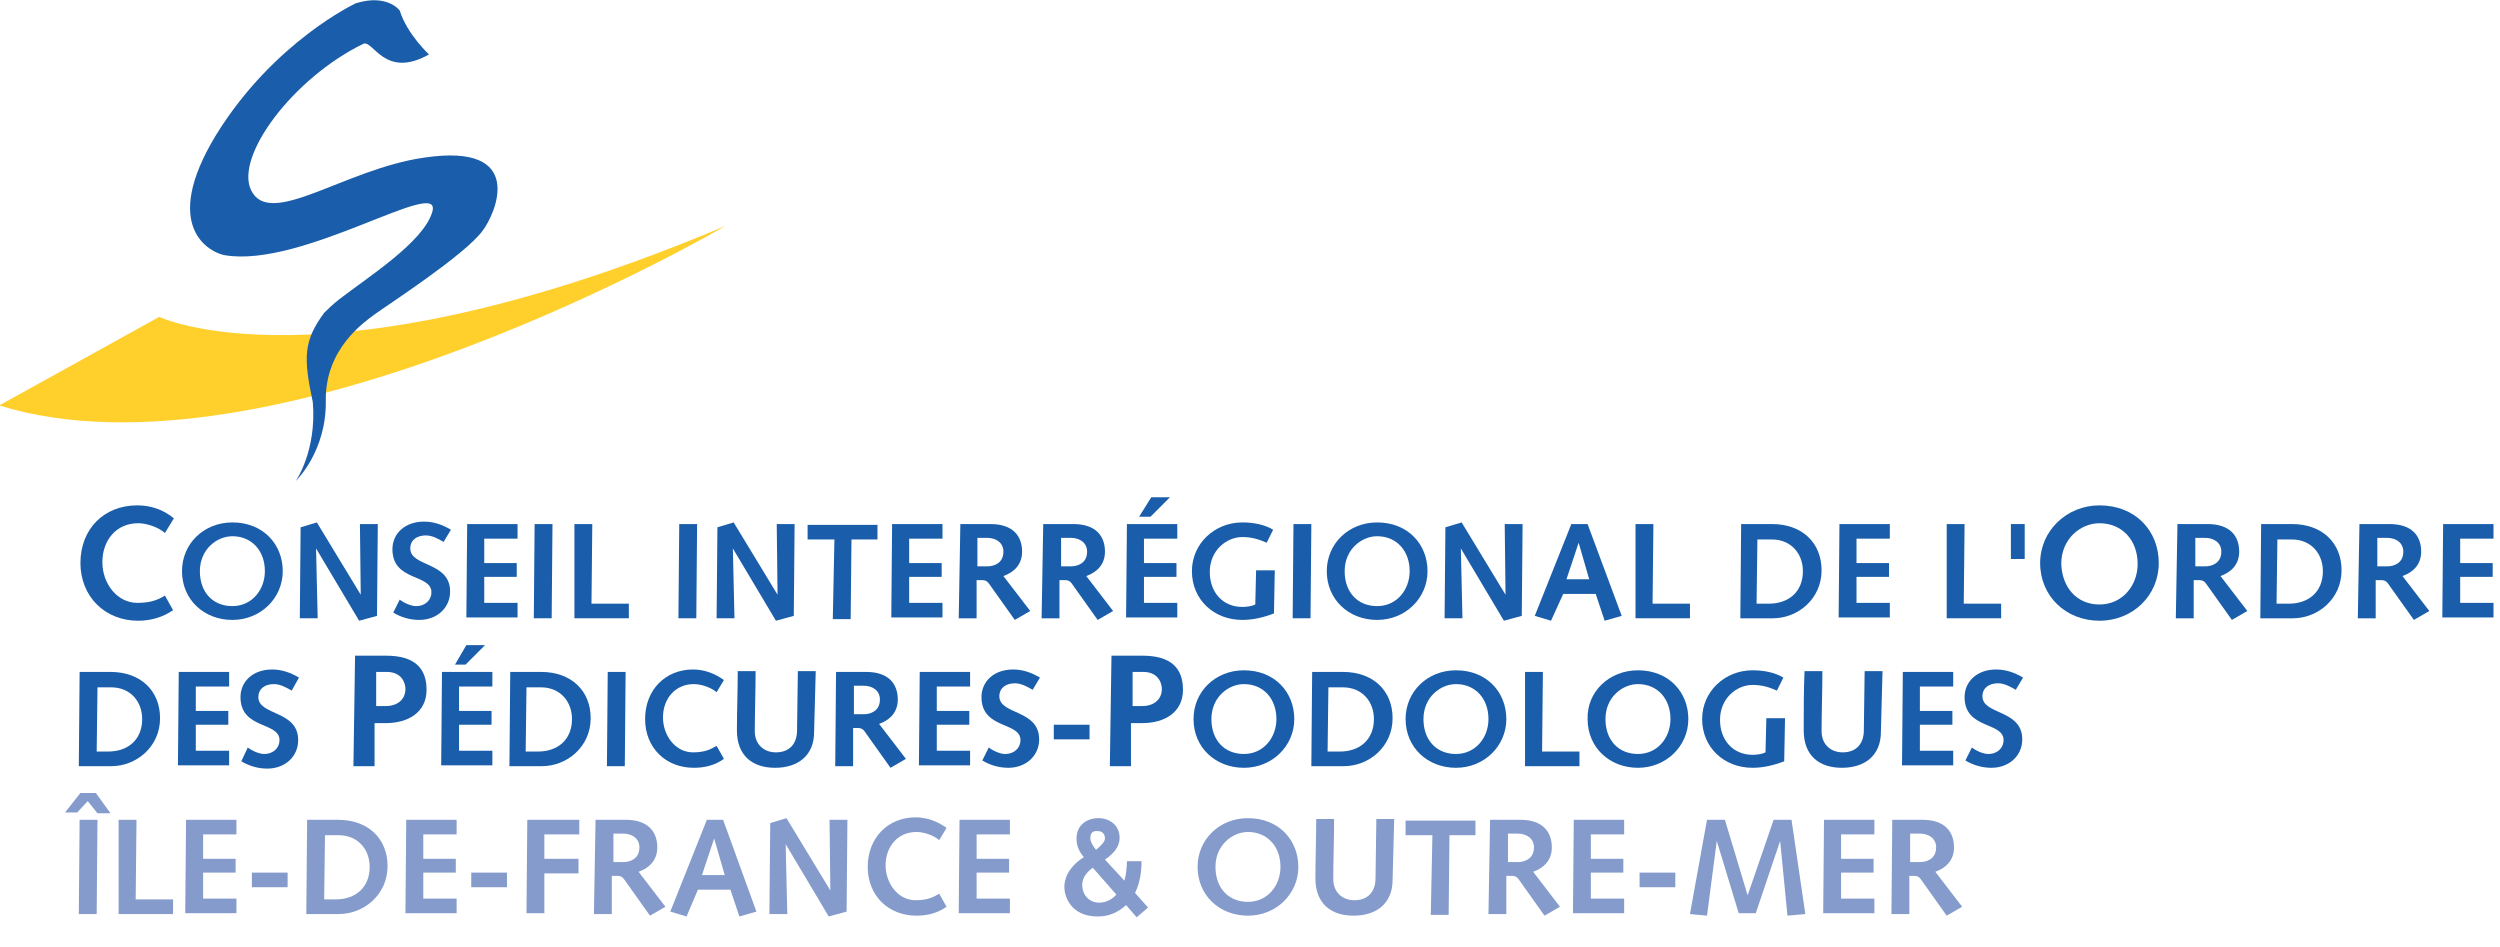 <svg enable-background="new 0 0 307.7 116.6" viewBox="0 0 307.7 116.6" xmlns="http://www.w3.org/2000/svg"><path d="m19.6 39s20.2 9.7 69.7-11.2c0 0-55.6 32.6-89.4 22.1z" fill="#ffcf2b"/><g fill="#1a5eab"><path d="m41.8 36.8c-.9.7-1.5 1.3-1.9 1.7-2.5 3.4-2.6 5.4-1.4 11 .5 6-2.1 9.7-2.1 9.7s3.8-3.6 3.7-9.9c-.1-6.4 4.8-9.7 6-10.6 1.5-1.1 11.1-7.3 13.3-10.3 1.6-2.1 5.5-10.9-7.2-9-9.8 1.4-19 8.8-21.3 4-2-4.2 5.2-13.8 13.8-18 1.2-.6 2.6 4.4 8.1 1.3 0 0-2.7-2.5-3.6-5.4 0 0-1.5-2.1-5.4-.9 0 0-10.1 4.7-17.2 16.2-7 11.5-.6 14.5 1 14.8 9.6 1.7 27-9.9 25.6-5.3-1.1 3.7-7.9 8-11.4 10.7"/><path d="m21.3 75.1c-1.3.9-2.8 1.3-4.3 1.3-4.1 0-7.1-3-7.1-7.1 0-4.2 2.9-7.1 7-7.1 1.6 0 3.2.5 4.5 1.6l-1.1 1.8c-.8-.7-2.2-1.2-3.3-1.2-2.7 0-4.4 2.1-4.4 4.8 0 2.6 1.8 5 4.3 5 1.7 0 2.6-.4 3.4-.9z"/><g enable-background="new"><path d="m28.6 64.3c3.8 0 6.2 2.7 6.2 6s-2.7 6-6.2 6-6.2-2.5-6.2-6c0-3.4 2.7-6 6.2-6zm0 10.3c2.4 0 4-2 4-4.3 0-2.5-1.6-4.3-4-4.3-1.9 0-4 1.6-4 4.3 0 2.6 1.6 4.3 4 4.3z"/><path d="m37 64.9 2-.6 5.4 8.9-.1-8.7h2.2l-.1 11.3-2.2.6-5.3-8.9.2 8.6h-2.2z"/><path d="m49.2 73.8c.5.4 1.4.8 2 .8 1.2 0 1.9-.8 1.9-1.7 0-2.3-4.8-1.3-4.8-5.3 0-1.9 1.5-3.4 3.9-3.4 1.2 0 2.3.4 3.3 1l-.9 1.5c-.7-.4-1.4-.8-2.2-.8-1 0-1.9.5-1.9 1.6 0 2.3 4.9 1.6 4.9 5.3 0 2-1.6 3.5-3.8 3.5-1.1 0-2.2-.3-3.2-.9z"/><path d="m57.5 64.5h6.2v1.8h-4.1v3h4v1.7h-4v3.2h4.1v1.8h-6.3z"/><path d="m65.8 64.5h2.2l-.1 11.6h-2.2z"/><path d="m70.7 64.5h2.2l-.1 9.8h4.6v1.8h-6.7z"/><path d="m83.6 64.5h2.2l-.1 11.6h-2.2z"/><path d="m88.3 64.9 2-.6 5.4 8.9-.1-8.7h2.2l-.1 11.3-2.2.6-5.3-8.9.2 8.6h-2.2z"/><path d="m102.7 66.4h-3.3v-1.8h8.6v1.8h-3.2l-.1 9.8h-2.2z"/><path d="m109.8 64.5h6.2v1.8h-4.1v3h4v1.7h-4v3.2h4.1v1.8h-6.3z"/><path d="m118.2 64.5h3.7c2.8 0 3.9 1.5 3.9 3.4 0 1.5-.9 2.5-2.3 3l3.3 4.3-1.9 1.1-3.2-4.5c-.2-.3-.5-.4-.8-.4h-.7v4.7h-2.2zm3.4 5.2c.6 0 1.9-.3 1.9-1.8 0-1.1-.9-1.7-2-1.7h-1.2v3.5z"/><path d="m128.4 64.5h3.7c2.8 0 3.9 1.5 3.9 3.4 0 1.5-.9 2.5-2.3 3l3.3 4.3-1.9 1.1-3.2-4.5c-.2-.3-.5-.4-.8-.4h-.7v4.7h-2.2zm3.5 5.2c.6 0 1.9-.3 1.9-1.8 0-1.1-.9-1.7-2-1.7h-1.2v3.5z"/><path d="m138.7 64.5h6.2v1.8h-4.1v3h4v1.7h-4v3.2h4.1v1.8h-6.3zm3-3.3h2.3l-2.4 2.4h-1.4z"/><path d="m154.6 70.2h2.3l-.1 5.3c-1.3.5-2.6.8-3.9.8-3.5 0-6.2-2.5-6.2-6 0-3.4 2.8-6 6.2-6 1.5 0 2.8.3 3.8.9l-.8 1.6c-.9-.4-1.8-.7-3-.7-1.9 0-4 1.6-4 4.3 0 2.5 1.6 4.3 4 4.3.6 0 1.2-.1 1.6-.3z"/><path d="m159.2 64.5h2.2l-.1 11.6h-2.2z"/><path d="m169.5 64.3c3.8 0 6.2 2.7 6.2 6s-2.7 6-6.2 6-6.2-2.5-6.2-6c0-3.4 2.7-6 6.2-6zm0 10.3c2.4 0 4-2 4-4.3 0-2.5-1.6-4.3-4-4.3-1.9 0-4 1.6-4 4.3 0 2.6 1.6 4.3 4 4.3z"/><path d="m177.9 64.9 2-.6 5.4 8.9-.1-8.7h2.2l-.1 11.3-2.2.6-5.3-8.9.2 8.6h-2.2z"/><path d="m190.9 76.4-2-.6 4.5-11.3h2l4.2 11.3-2.1.6-1.1-3.3h-4zm3.4-9.6-1.5 4.5h2.8z"/><path d="m201.3 64.5h2.2l-.1 9.8h4.6v1.8h-6.7z"/><path d="m214.3 64.5h3.8c3.7 0 6.1 2.3 6.1 5.7 0 3.5-2.9 5.9-6 5.9h-4zm3.4 9.8c2.5 0 4.2-1.5 4.2-4 0-2.2-1.5-3.9-3.8-3.9h-1.8l-.1 7.9z"/><path d="m226.4 64.5h6.2v1.8h-4.1v3h4v1.7h-4v3.2h4.1v1.8h-6.3z"/><path d="m239.6 64.5h2.2l-.1 9.8h4.6v1.8h-6.7z"/><path d="m247.5 64.5h1.7v4.3h-1.7z"/></g><path d="m258.4 62.2c4.4 0 7.3 3.1 7.3 7.1s-3.2 7.1-7.3 7.1-7.3-3-7.3-7.1c0-4 3.3-7.1 7.3-7.1zm0 12.2c2.8 0 4.7-2.3 4.7-5 0-2.9-1.9-5-4.7-5-2.3 0-4.7 1.9-4.7 5 .1 2.9 1.9 5 4.7 5z"/><g enable-background="new"><path d="m268 64.5h3.7c2.8 0 3.9 1.5 3.9 3.4 0 1.5-.9 2.5-2.3 3l3.3 4.3-1.9 1.1-3.2-4.5c-.2-.3-.5-.4-.8-.4h-.7v4.7h-2.2zm3.5 5.2c.6 0 1.9-.3 1.9-1.8 0-1.1-.9-1.7-2-1.7h-1.2v3.5z"/><path d="m278.3 64.5h3.8c3.7 0 6.1 2.3 6.1 5.7 0 3.5-2.9 5.9-6 5.9h-4zm3.4 9.8c2.5 0 4.2-1.5 4.2-4 0-2.2-1.5-3.9-3.8-3.9h-1.8l-.1 7.9z"/><path d="m290.4 64.5h3.7c2.8 0 3.9 1.5 3.9 3.4 0 1.5-.9 2.5-2.3 3l3.3 4.3-1.9 1.1-3.2-4.5c-.2-.3-.5-.4-.8-.4h-.7v4.7h-2.2zm3.5 5.2c.6 0 1.9-.3 1.9-1.8 0-1.1-.9-1.7-2-1.7h-1.2v3.5z"/><path d="m300.7 64.5h6.2v1.8h-4.1v3h4v1.7h-4v3.2h4.1v1.8h-6.3z"/></g><g enable-background="new"><path d="m9.8 82.7h3.8c3.7 0 6.1 2.3 6.1 5.7 0 3.5-2.9 5.9-6 5.9h-4zm3.5 9.8c2.5 0 4.2-1.5 4.2-4 0-2.2-1.5-3.9-3.8-3.9h-1.7l-.1 7.9z"/><path d="m22 82.7h6.2v1.8h-4.1v3h4v1.7h-4v3.2h4.1v1.8h-6.3z"/><path d="m30.5 92c.5.4 1.4.8 2 .8 1.2 0 1.9-.8 1.9-1.7 0-2.3-4.8-1.3-4.8-5.3 0-1.9 1.5-3.4 3.9-3.4 1.2 0 2.3.4 3.3 1l-.9 1.6c-.7-.4-1.4-.8-2.2-.8-1 0-1.9.5-1.9 1.6 0 2.3 4.9 1.6 4.9 5.3 0 2-1.6 3.5-3.8 3.5-1.1 0-2.2-.3-3.2-.9z"/></g><path d="m43.7 80.7h3.8c3.6 0 5 1.6 5 4.2 0 2.8-2.3 4.1-5 4.1h-1.4v5.3h-2.6zm3.8 6.2c1.4 0 2.4-.8 2.4-2.1 0-.8-.5-2.1-2.3-2.1h-1.3v4.2z"/><g enable-background="new"><path d="m54.4 82.7h6.2v1.8h-4.1v3h4v1.7h-4v3.2h4.1v1.8h-6.3zm3-3.3h2.3l-2.4 2.4h-1.3z"/><path d="m62.8 82.7h3.8c3.7 0 6.1 2.3 6.1 5.7 0 3.5-2.9 5.9-6 5.9h-4zm3.4 9.8c2.5 0 4.2-1.5 4.2-4 0-2.2-1.5-3.9-3.8-3.9h-1.8l-.1 7.9z"/><path d="m74.8 82.7h2.2l-.1 11.6h-2.2z"/><path d="m89.1 93.4c-1.1.8-2.4 1.1-3.7 1.1-3.5 0-6-2.5-6-6 0-3.6 2.5-6.1 5.9-6.1 1.4 0 2.7.5 3.8 1.3l-.9 1.5c-.7-.6-1.9-1-2.8-1-2.3 0-3.8 1.8-3.8 4.1 0 2.2 1.5 4.3 3.7 4.3 1.5 0 2.2-.4 2.9-.8z"/><path d="m100.2 90.1c0 2.9-2 4.4-4.8 4.4s-4.7-1.5-4.7-4.6c0-2.4.1-4.9.1-7.3h2.2c0 2.5-.1 5-.1 7.4 0 1.6 1.1 2.6 2.6 2.6 1.7 0 2.6-1.1 2.6-2.7l.1-7.3h2.2z"/><path d="m102.9 82.7h3.7c2.8 0 3.9 1.5 3.9 3.4 0 1.5-.9 2.5-2.3 3l3.3 4.3-1.9 1.1-3.2-4.5c-.2-.3-.5-.4-.8-.4h-.6v4.7h-2.2zm3.5 5.2c.6 0 1.9-.3 1.9-1.8 0-1.1-.9-1.7-2-1.7h-1.2v3.5z"/><path d="m113.2 82.7h6.2v1.8h-4.1v3h4v1.7h-4v3.2h4.1v1.8h-6.3z"/><path d="m121.7 92c.5.4 1.4.8 2 .8 1.2 0 1.9-.8 1.9-1.7 0-2.3-4.8-1.3-4.8-5.3 0-1.9 1.5-3.4 3.9-3.4 1.2 0 2.3.4 3.3 1l-.9 1.5c-.7-.4-1.4-.8-2.2-.8-1 0-1.9.5-1.9 1.6 0 2.3 4.9 1.6 4.9 5.3 0 2-1.6 3.5-3.8 3.5-1.1 0-2.2-.3-3.2-.9z"/><path d="m129.7 89.2h4.4v1.8h-4.4z"/></g><path d="m136.8 80.7h3.8c3.6 0 5 1.6 5 4.2 0 2.8-2.3 4.1-5 4.1h-1.4v5.3h-2.6zm3.8 6.2c1.4 0 2.4-.8 2.4-2.1 0-.8-.5-2.1-2.3-2.1h-1.3v4.2z"/><g enable-background="new"><path d="m153.1 82.5c3.8 0 6.2 2.7 6.2 6s-2.7 6-6.2 6-6.2-2.5-6.2-6c0-3.4 2.7-6 6.2-6zm0 10.3c2.4 0 4-2 4-4.3 0-2.5-1.6-4.3-4-4.3-1.9 0-4 1.6-4 4.3 0 2.6 1.6 4.3 4 4.3z"/><path d="m161.5 82.7h3.8c3.7 0 6.1 2.3 6.1 5.7 0 3.5-2.9 5.9-6 5.9h-4zm3.4 9.8c2.5 0 4.2-1.5 4.2-4 0-2.2-1.5-3.9-3.8-3.9h-1.8l-.1 7.9z"/><path d="m179.2 82.5c3.8 0 6.2 2.7 6.2 6s-2.7 6-6.2 6-6.2-2.5-6.2-6c0-3.4 2.7-6 6.2-6zm0 10.3c2.4 0 4-2 4-4.3 0-2.5-1.6-4.3-4-4.3-1.9 0-4 1.6-4 4.3 0 2.6 1.6 4.3 4 4.3z"/><path d="m187.7 82.7h2.2l-.1 9.8h4.6v1.8h-6.7z"/><path d="m201.6 82.5c3.8 0 6.2 2.7 6.2 6s-2.7 6-6.2 6-6.2-2.5-6.2-6c-.1-3.4 2.7-6 6.2-6zm0 10.3c2.4 0 4-2 4-4.3 0-2.5-1.6-4.3-4-4.3-1.9 0-4 1.6-4 4.3 0 2.6 1.6 4.3 4 4.3z"/><path d="m217.4 88.4h2.3l-.1 5.3c-1.3.5-2.6.8-3.9.8-3.5 0-6.2-2.5-6.2-6 0-3.4 2.8-6 6.2-6 1.5 0 2.8.3 3.8.9l-.8 1.6c-.9-.4-1.8-.7-3-.7-1.9 0-4 1.6-4 4.3 0 2.5 1.6 4.3 4 4.3.6 0 1.2-.1 1.6-.3z"/><path d="m231.5 90.1c0 2.9-2 4.4-4.8 4.4s-4.7-1.5-4.7-4.6c0-2.4 0-4.9.1-7.3h2.2c0 2.5-.1 5-.1 7.4 0 1.6 1.1 2.6 2.6 2.6 1.7 0 2.6-1.1 2.6-2.7l.1-7.3h2.2z"/><path d="m234.2 82.7h6.2v1.8h-4.1v3h4v1.7h-4v3.2h4.1v1.8h-6.3z"/><path d="m242.7 92c.5.4 1.4.8 2 .8 1.2 0 1.9-.8 1.9-1.7 0-2.3-4.8-1.3-4.8-5.3 0-1.9 1.5-3.4 3.9-3.4 1.2 0 2.3.4 3.3 1l-.9 1.5c-.7-.4-1.4-.8-2.2-.8-1 0-1.9.5-1.9 1.6 0 2.3 4.9 1.6 4.9 5.3 0 2-1.6 3.5-3.8 3.5-1.1 0-2.2-.3-3.2-.9z"/></g></g><g enable-background="new" fill="#849bcc"><path d="m9.9 97.6h1.9l1.8 2.5h-1.6l-1.2-1.5-1.3 1.4h-1.5zm-.1 3.3h2.2l-.1 11.6h-2.2z"/><path d="m14.6 100.9h2.2l-.1 9.8h4.6v1.8h-6.7z"/><path d="m22.9 100.9h6.2v1.8h-4.1v3h4v1.7h-4v3.2h4.1v1.8h-6.3z"/><path d="m31 107.4h4.4v1.8h-4.4z"/><path d="m37.8 100.9h3.8c3.7 0 6.1 2.3 6.1 5.7 0 3.5-2.9 5.9-6 5.9h-4zm3.5 9.8c2.5 0 4.2-1.5 4.2-4 0-2.2-1.5-3.9-3.8-3.9h-1.7l-.1 7.9z"/><path d="m50 100.9h6.2v1.8h-4.1v3h4v1.7h-4v3.2h4.1v1.8h-6.3z"/><path d="m58 107.4h4.4v1.8h-4.4z"/><path d="m64.9 100.9h6.4v1.8h-4.3v3h4.2v1.8h-4.2v4.9h-2.2z"/><path d="m73.3 100.9h3.7c2.8 0 3.9 1.5 3.9 3.4 0 1.5-.9 2.5-2.3 3l3.3 4.3-1.9 1.1-3.2-4.5c-.2-.3-.5-.4-.8-.4h-.7v4.7h-2.2zm3.5 5.2c.6 0 1.9-.3 1.9-1.8 0-1.1-.9-1.7-2-1.7h-1.2v3.5z"/><path d="m84.5 112.8-2-.6 4.5-11.3h2l4.1 11.3-2.1.6-1.1-3.3h-4zm3.4-9.6-1.5 4.5h2.8z"/><path d="m94.8 101.3 2-.6 5.4 8.9-.1-8.7h2.2l-.1 11.3-2.2.6-5.3-8.9.2 8.6h-2.2z"/><path d="m116.5 111.6c-1.1.8-2.4 1.1-3.7 1.1-3.5 0-6-2.5-6-6 0-3.6 2.5-6.1 5.9-6.1 1.4 0 2.7.5 3.8 1.3l-.9 1.5c-.7-.6-1.9-1-2.8-1-2.3 0-3.8 1.8-3.8 4.1 0 2.2 1.5 4.3 3.7 4.3 1.5 0 2.2-.4 2.9-.8z"/><path d="m118.1 100.9h6.2v1.8h-4.1v3h4v1.7h-4v3.2h4.1v1.8h-6.3z"/><path d="m138.6 111.4c-1 .9-2.1 1.4-3.5 1.4-3.4 0-4.1-2.6-4.1-3.6 0-1.6 1.1-2.9 2.4-3.7-.6-.7-.9-1.4-.9-2.3 0-1.6 1.2-2.5 2.7-2.5 1.4 0 2.6.9 2.6 2.4 0 1.2-.8 2-1.8 2.7l2.4 2.6c.2-.8.3-1.6.3-2.4h1.8c0 1.3-.2 2.7-.8 3.9l1.6 1.8-1.4 1.2zm-4.1-4.6c-.7.5-1.3 1.2-1.3 2.1 0 1.3.9 2.2 2.1 2.2.7 0 1.5-.3 2.1-1zm-.3-3.6c0 .3.2.8.7 1.4.6-.5 1.1-1 1.1-1.4 0-.5-.3-.9-.8-.9-.7-.1-1 .2-1 .9z"/><path d="m153.6 100.7c3.8 0 6.2 2.7 6.2 6s-2.7 6-6.2 6-6.2-2.5-6.2-6c0-3.4 2.7-6 6.2-6zm0 10.3c2.4 0 4-2 4-4.3 0-2.5-1.6-4.3-4-4.3-1.9 0-4 1.6-4 4.3 0 2.6 1.6 4.3 4 4.3z"/><path d="m171.4 108.3c0 2.9-2 4.4-4.8 4.4s-4.7-1.5-4.7-4.6c0-2.4.1-4.9.1-7.3h2.2c0 2.5-.1 5-.1 7.4 0 1.6 1.1 2.6 2.6 2.6 1.7 0 2.6-1.1 2.6-2.7l.1-7.3h2.2z"/><path d="m176.3 102.8h-3.3v-1.8h8.6v1.8h-3.2l-.1 9.8h-2.2z"/><path d="m183.4 100.9h3.7c2.8 0 3.9 1.5 3.9 3.4 0 1.5-.9 2.5-2.3 3l3.3 4.3-1.9 1.1-3.2-4.5c-.2-.3-.5-.4-.8-.4h-.7v4.7h-2.2zm3.5 5.2c.6 0 1.9-.3 1.9-1.8 0-1.1-.9-1.7-2-1.7h-1.2v3.5z"/><path d="m193.7 100.9h6.2v1.8h-4.1v3h4v1.7h-4v3.2h4.1v1.8h-6.3z"/><path d="m201.8 107.4h4.4v1.8h-4.4z"/><path d="m210.1 100.9h2.2l2.8 9.3 3.2-9.3h2.2l1.7 11.6-2.2.2-.9-9.2-3 8.9h-2.1l-2.7-8.9-1.2 9.2-2.1-.2z"/><path d="m224.5 100.9h6.2v1.8h-4.1v3h4v1.7h-4v3.2h4.1v1.8h-6.3z"/><path d="m232.9 100.9h3.7c2.8 0 3.9 1.5 3.9 3.4 0 1.5-.9 2.5-2.3 3l3.3 4.3-1.9 1.1-3.2-4.5c-.2-.3-.5-.4-.8-.4h-.6v4.7h-2.2zm3.5 5.2c.6 0 1.9-.3 1.9-1.8 0-1.1-.9-1.7-2-1.7h-1.2v3.5z"/></g></svg>
